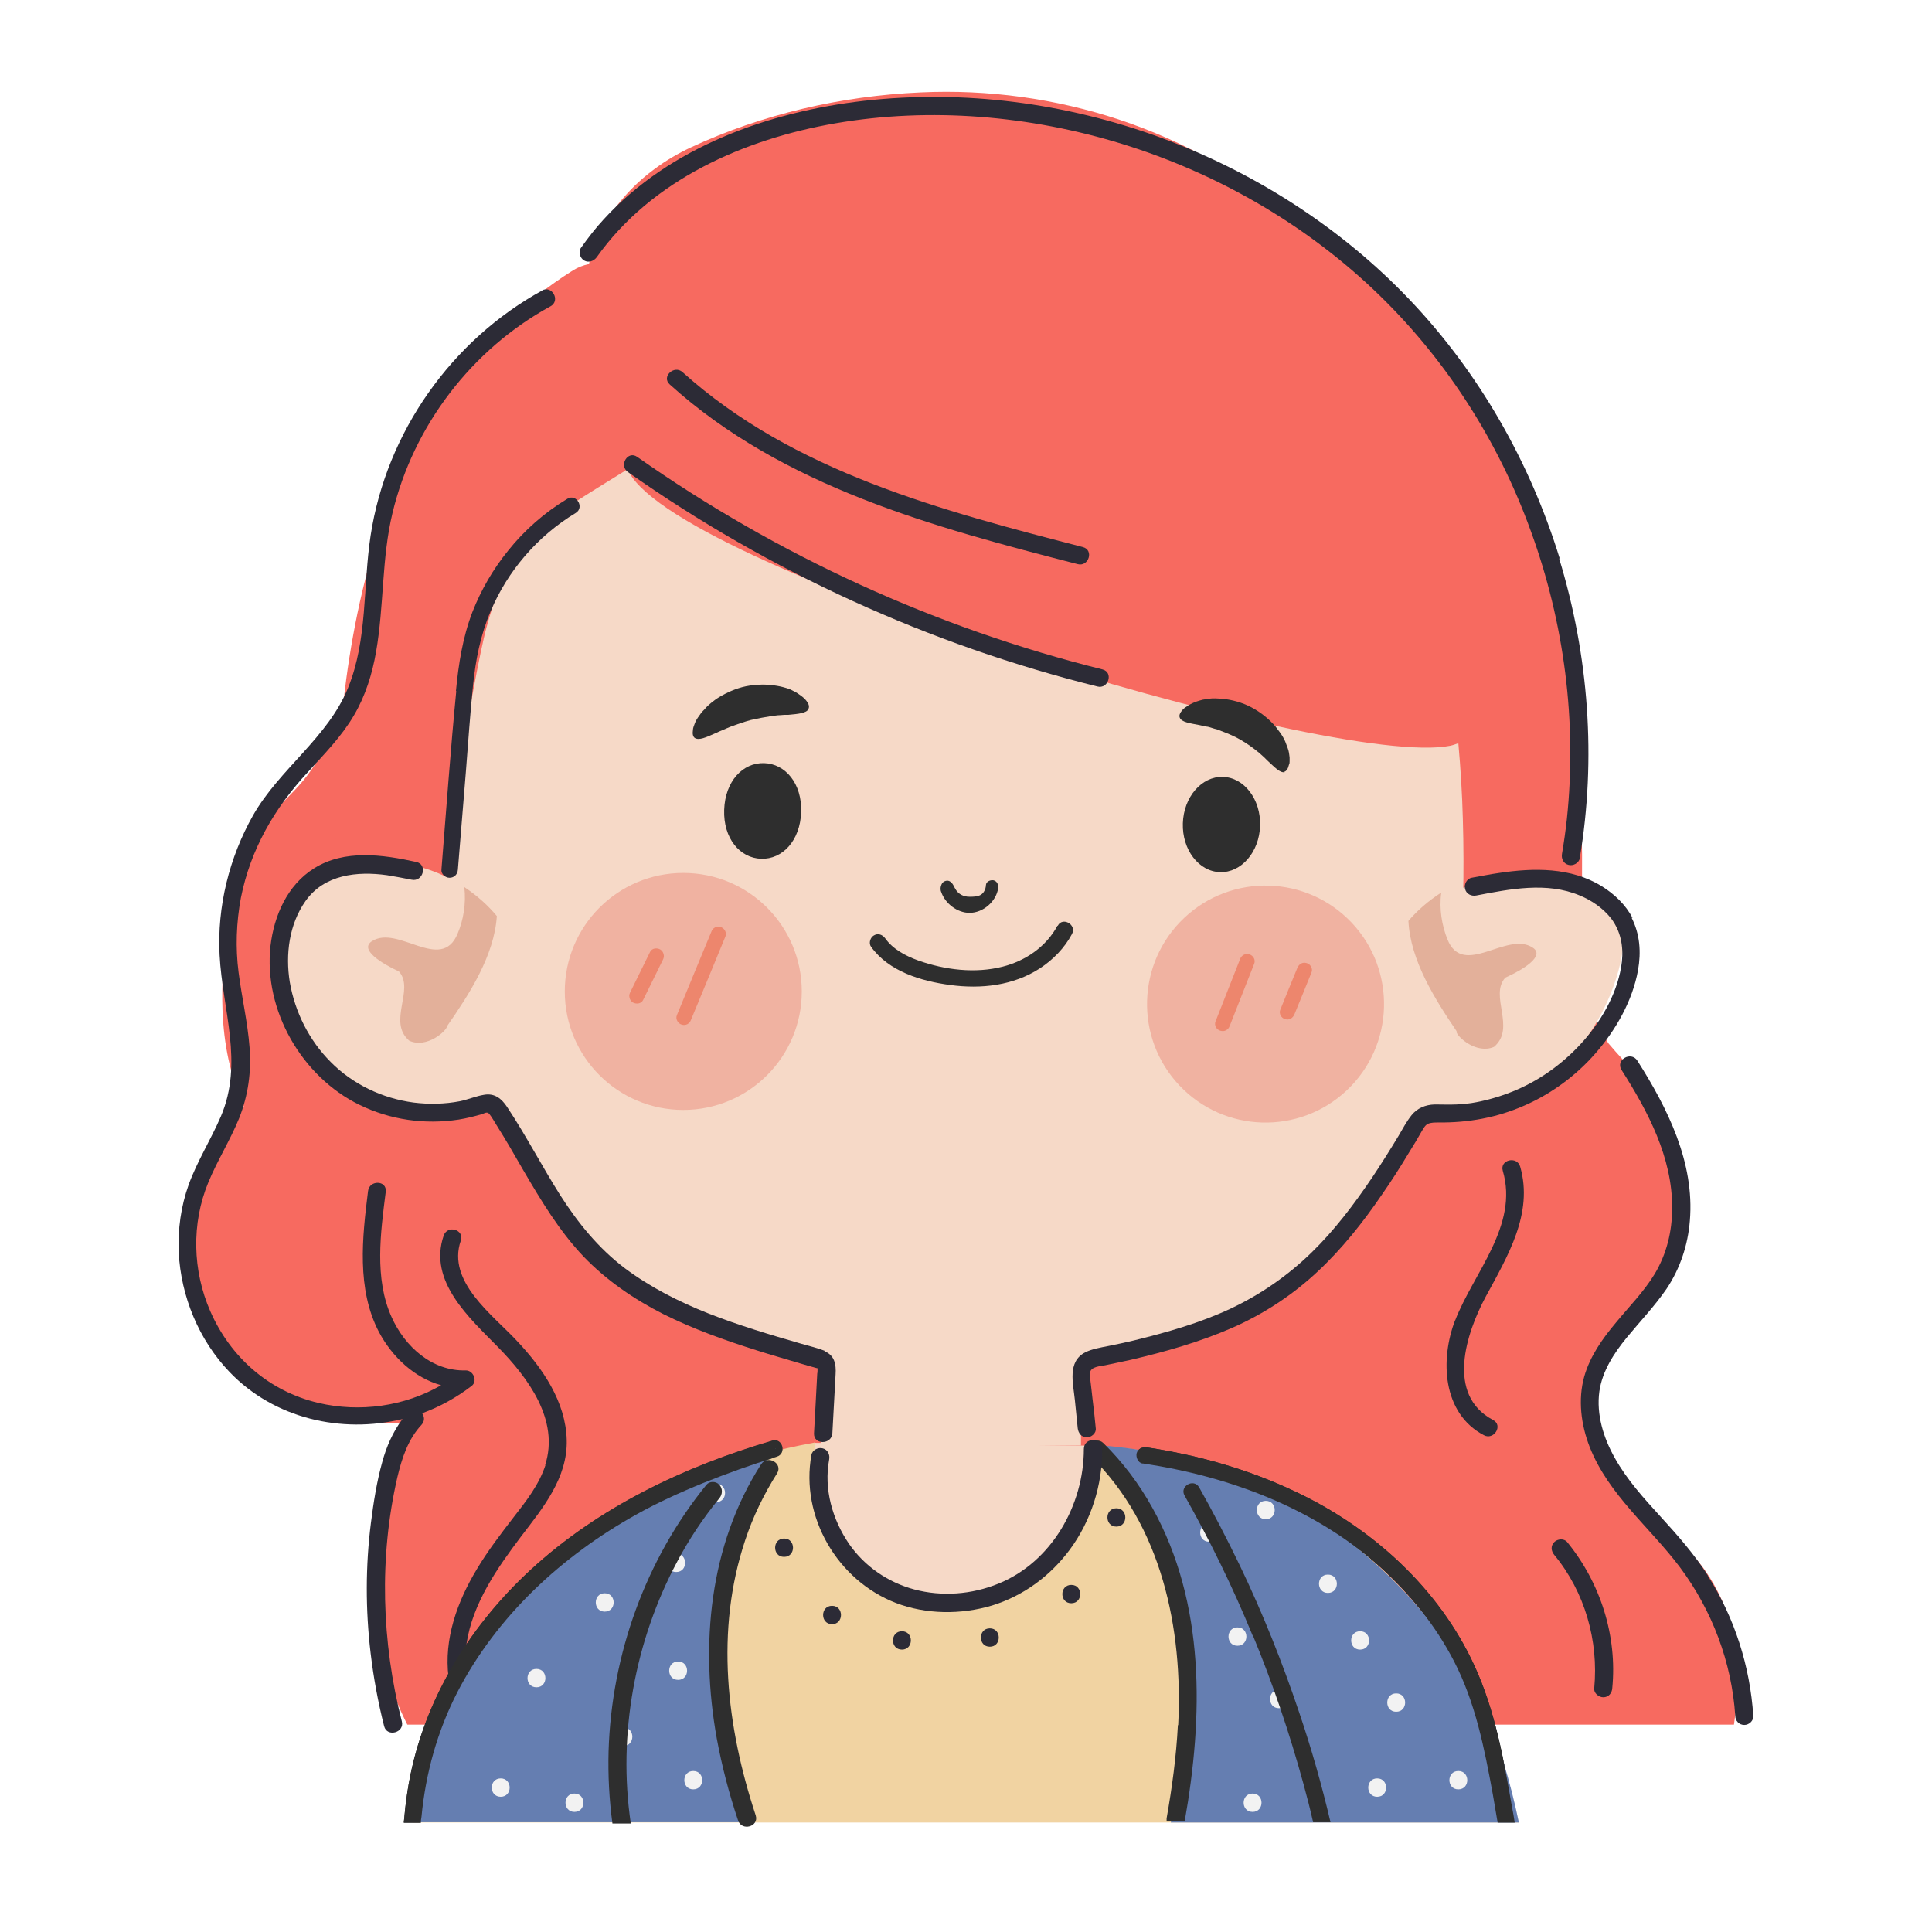 <?xml version="1.0" encoding="UTF-8"?>
<svg id="Layer_1" data-name="Layer 1" xmlns="http://www.w3.org/2000/svg" viewBox="0 0 60 60">
  <defs>
    <style>
      .cls-1 {
        fill: #ed866d;
      }

      .cls-2 {
        fill: #2c2b36;
      }

      .cls-3 {
        fill: #f0b2a1;
      }

      .cls-4 {
        fill: #f1d3a2;
      }

      .cls-5 {
        fill: #657eb1;
      }

      .cls-6 {
        fill: #f6d9c7;
      }

      .cls-7 {
        fill: #f76a60;
      }

      .cls-8 {
        fill: #2e2e2e;
      }

      .cls-9 {
        fill: #e3b09a;
      }

      .cls-10 {
        fill: #f2f2f2;
      }
    </style>
  </defs>
  <g>
    <path class="cls-7" d="m12.07,45.68c-.54,1.52-.58,3.11-.4,4.69.13,1.1.47,2.18.98,3.19h41.2c.07-.48.11-.97.09-1.46-.04-1.26-.25-2.25-.96-3.29-.71-1.04-2.44-2.32-3.04-3.43-1.47-2.71,1.5-4.42,2.16-6.71.4-1.38.29-2.92-.44-4.18-.46-.8-1.13-1.4-1.71-2.09-.18-.28-.33-.58-.47-.88-.24-.75-.38-1.52-.47-2.3-.15-1.9-.12-3.81-.31-5.72-.21-2.22-.69-4.53-2.02-6.38-.29-.53-.7-.96-1.21-1.28l-.8-.37c-.73-.26-1.52-.18-2.24.08-.11-.03-.22-.06-.33-.08-.49-.52-1.13-.91-1.81-1.11-.96-.28-1.88-.19-2.86-.16-1.61.06-3.21.12-4.82.18-3.24.12-6.48.24-9.72.35-.65.02-1.23.16-1.77.43-.04-.03-.09-.06-.13-.09-.71-.49-1.78-.62-2.6-.43-.76.18-1.79.79-2.15,1.54-.3.63-.67,1.21-1.08,1.76-.78.89-1.64,1.7-2.49,2.52-1.1,1.06-2.14,2.2-3.01,3.46-.64.93-1.44,1.3-1.77,2.34-.76,1.39-1.04,3.45-.98,5.1.04,1.08.24,2.04.66,3-.2.27-.41.53-.61.81-.69.99-1.16,2.25-1.2,3.47-.05,1.38.45,2.88,1.48,3.83.64.58,1.27.96,2.09,1.26.54.19,1.13.26,1.69.34.55.09,1.11.14,1.67.15-.25.47-.46.96-.64,1.45Z"/>
    <path class="cls-2" d="m45.19,41.01c.57-1.48,1.98-2.95,1.48-4.65-.1-.34.44-.47.54-.13.42,1.46-.4,2.8-1.07,4.04-.6,1.12-1.25,3.05.23,3.83.32.17.02.64-.29.47-1.29-.68-1.36-2.35-.89-3.57Z"/>
    <path class="cls-2" d="m48.67,47.89c-.1-.12-.3-.1-.4,0-.12.12-.1.28,0,.4.95,1.15,1.38,2.67,1.24,4.14-.02.15.14.28.28.28.17,0,.27-.13.28-.28.16-1.63-.37-3.28-1.4-4.54Z"/>
    <path class="cls-2" d="m16.94,45.5c-.2.61-.6,1.12-.99,1.62-.4.52-.8,1.04-1.14,1.61-.61,1.01-1.03,2.17-.88,3.36.06.52.23,1.03.5,1.47h.68c-.56-.68-.76-1.64-.62-2.52.19-1.25.95-2.34,1.69-3.32.68-.89,1.45-1.82,1.42-3-.03-1.19-.75-2.23-1.54-3.07-.75-.81-2.19-1.84-1.75-3.12.12-.34-.41-.5-.53-.16-.49,1.42.8,2.56,1.69,3.47.93.95,1.91,2.26,1.46,3.66Z"/>
    <path class="cls-2" d="m53.04,48.93c-.42-.66-.94-1.25-1.47-1.83-.52-.57-1.04-1.14-1.42-1.82-.35-.62-.58-1.35-.48-2.07.09-.63.45-1.18.85-1.67.42-.51.87-.98,1.24-1.52.42-.63.66-1.36.72-2.11.15-1.81-.69-3.49-1.63-4.97-.2-.31-.69-.02-.49.29.82,1.29,1.58,2.72,1.57,4.29,0,.72-.17,1.42-.54,2.04-.34.56-.8,1.02-1.21,1.52-.42.5-.8,1.04-.98,1.67-.2.72-.1,1.5.17,2.19.59,1.49,1.86,2.48,2.8,3.73,1,1.34,1.61,2.95,1.72,4.62,0,.15.12.28.28.28.15,0,.29-.13.28-.28-.1-1.54-.58-3.05-1.41-4.35Z"/>
  </g>
  <g id="clipart_people1" data-name="clipart people1">
    <path class="cls-6" d="m25.3,44.8c-1.38.52-2.21,2.08-2.07,3.55.14,1.47,1.12,2.77,2.39,3.52,1.27.75,2.79.98,4.26.9,1.34-.08,2.69-.41,3.81-1.16,1.12-.75,1.97-1.94,2.14-3.27s-.45-2.78-1.62-3.44l-8.9-.09Z"/>
    <rect class="cls-6" x="25.5" y="37.52" width="8.07" height="7.37"/>
    <g>
      <path class="cls-4" d="m47.16,56.6c-.27-1.29-.63-2.51-1.14-3.6-2.18-4.71-6.98-7.91-12.16-8.11,0,0-.13,4.82-4.53,4.82s-4.03-4.91-4.03-4.91c-4.49.81-8.95,3.35-11.13,7.37-.61,1.12-1.05,2.68-1.34,4.43h34.33Z"/>
      <path class="cls-8" d="m35.5,45.45c2.68.4,5.33,1.39,7.37,3.22.92.83,1.71,1.81,2.28,2.91.67,1.29.95,2.72,1.21,4.14.05.29.1.58.15.88h.53c-.02-.15-.05-.31-.08-.46-.26-1.5-.53-3.02-1.17-4.41-1.11-2.42-3.19-4.29-5.57-5.41-1.45-.69-3.01-1.13-4.6-1.37-.14-.02-.28.04-.32.18-.03.12.04.3.18.32Z"/>
      <path class="cls-8" d="m13.07,56.6c0-.06.01-.12.02-.18.13-1.35.49-2.65,1.11-3.86,1.23-2.38,3.25-4.24,5.57-5.53,1.37-.77,2.84-1.34,4.35-1.79.32-.09.19-.6-.14-.5-2.73.8-5.38,2.06-7.49,4-1.98,1.82-3.44,4.24-3.84,6.92-.05.31-.08.63-.11.94h.52Z"/>
    </g>
    <g>
      <path class="cls-5" d="m23.19,56.6c-.4-1.73-.7-3.47-.79-5.24-.11-2.1.33-4.69,1.69-6.38-3.98,1.05-7.97,3.6-9.92,7.18-.61,1.12-1.05,2.68-1.34,4.43h10.36Z"/>
      <path class="cls-5" d="m36.36,56.6h10.81c-.27-1.29-.63-2.51-1.14-3.6-2.11-4.57-6.83-7.74-11.82-8.11.89,1.12,2,2.44,2.36,3.84.66,2.57.41,5.28-.21,7.87Z"/>
      <path class="cls-8" d="m35.5,45.45c2.68.4,5.33,1.39,7.37,3.22.92.83,1.71,1.81,2.28,2.91.67,1.29.95,2.72,1.21,4.14.05.29.1.58.15.88h.53c-.02-.15-.05-.31-.08-.46-.26-1.5-.53-3.02-1.17-4.41-1.11-2.42-3.19-4.29-5.57-5.41-1.45-.69-3.01-1.13-4.6-1.37-.14-.02-.28.04-.32.18-.03.12.04.3.18.32Z"/>
      <path class="cls-8" d="m13.07,56.6c0-.06.01-.12.02-.18.13-1.35.49-2.65,1.11-3.86,1.23-2.38,3.25-4.24,5.57-5.53,1.23-.69,2.89-1.33,4.24-1.75.16-.22-.02-.32.17-.51-.05-.03-.12-.05-.2-.02-2.73.8-5.38,2.06-7.49,4-1.98,1.82-3.44,4.24-3.84,6.92-.05.31-.08.63-.11.94h.52Z"/>
      <g>
        <path class="cls-10" d="m37.55,47.31c-.37,0-.37.57,0,.57s.37-.57,0-.57Z"/>
        <path class="cls-10" d="m41.24,48.9c-.37,0-.37.57,0,.57s.37-.57,0-.57Z"/>
        <path class="cls-10" d="m39.72,52.48c-.37,0-.37.57,0,.57s.37-.57,0-.57Z"/>
        <path class="cls-10" d="m38.43,50.54c-.37,0-.37.57,0,.57s.37-.57,0-.57Z"/>
        <path class="cls-10" d="m43.36,52.59c-.37,0-.37.57,0,.57s.37-.57,0-.57Z"/>
        <path class="cls-10" d="m42.77,55.23c-.37,0-.37.57,0,.57s.37-.57,0-.57Z"/>
        <path class="cls-10" d="m38.9,55.7c-.37,0-.37.57,0,.57s.37-.57,0-.57Z"/>
        <path class="cls-10" d="m45.29,55c-.37,0-.37.57,0,.57s.37-.57,0-.57Z"/>
        <path class="cls-10" d="m19.36,53.65c-.37,0-.37.57,0,.57s.37-.57,0-.57Z"/>
        <path class="cls-10" d="m21,48.25c-.37,0-.37.57,0,.57s.37-.57,0-.57Z"/>
        <path class="cls-10" d="m18.78,49.48c-.37,0-.37.57,0,.57s.37-.57,0-.57Z"/>
        <path class="cls-10" d="m21.06,51.6c-.37,0-.37.57,0,.57s.37-.57,0-.57Z"/>
        <path class="cls-10" d="m21.53,55c-.37,0-.37.57,0,.57s.37-.57,0-.57Z"/>
        <path class="cls-10" d="m15.55,55.23c-.37,0-.37.57,0,.57s.37-.57,0-.57Z"/>
        <path class="cls-10" d="m16.66,51.83c-.37,0-.37.57,0,.57s.37-.57,0-.57Z"/>
        <path class="cls-10" d="m17.84,55.7c-.37,0-.37.57,0,.57s.37-.57,0-.57Z"/>
        <path class="cls-10" d="m22.24,46.08c-.37,0-.37.57,0,.57s.37-.57,0-.57Z"/>
        <path class="cls-10" d="m39.31,46.61c-.37,0-.37.57,0,.57s.37-.57,0-.57Z"/>
        <path class="cls-10" d="m42.24,50.66c-.37,0-.37.57,0,.57s.37-.57,0-.57Z"/>
      </g>
    </g>
    <path class="cls-8" d="m22.34,46.11c-.1-.11-.3-.12-.4,0-1.88,2.31-2.95,5.26-3.04,8.28-.02.75.02,1.5.12,2.24h.57c-.41-2.77.13-5.68,1.44-8.13.37-.7.81-1.36,1.31-1.97.1-.12.11-.3,0-.42Z"/>
    <path class="cls-8" d="m38.91,50.79c.62,1.5,1.14,3.04,1.57,4.61.11.4.21.79.3,1.19h.54c-.27-1.15-.59-2.28-.97-3.4-.52-1.55-1.13-3.08-1.84-4.56-.4-.83-.82-1.64-1.27-2.44-.17-.29-.62-.03-.45.26.79,1.4,1.5,2.85,2.11,4.34Z"/>
    <path class="cls-8" d="m24.13,45.76c.2-.31-.29-.59-.49-.29-1.62,2.52-1.9,5.63-1.38,8.52.16.86.38,1.71.66,2.54.11.35.66.2.55-.15-.91-2.75-1.26-5.75-.33-8.54.24-.73.58-1.43.99-2.08Z"/>
    <path class="cls-8" d="m36.58,53.58c-.05.97-.18,1.93-.35,2.89,0,.04,0,.07,0,.1h.56c.58-3.26.65-6.77-1-9.74-.41-.74-.92-1.42-1.52-2.01-.26-.26-.66.15-.4.4,2.21,2.16,2.87,5.36,2.72,8.35Z"/>
    <g>
      <path class="cls-2" d="m24.35,47.78c-.37,0-.37.57,0,.57s.37-.57,0-.57Z"/>
      <path class="cls-2" d="m25.84,49.87c-.37,0-.37.57,0,.57s.37-.57,0-.57Z"/>
      <path class="cls-2" d="m28.01,50.66c-.37,0-.37.57,0,.57s.37-.57,0-.57Z"/>
      <path class="cls-2" d="m30.74,50.57c-.37,0-.37.57,0,.57s.37-.57,0-.57Z"/>
      <path class="cls-2" d="m33.27,49.22c-.37,0-.37.57,0,.57s.37-.57,0-.57Z"/>
      <path class="cls-2" d="m34.67,46.84c-.37,0-.37.57,0,.57s.37-.57,0-.57Z"/>
      <path class="cls-2" d="m33.66,45c0,1.74-1,3.51-2.65,4.18-.83.34-1.76.41-2.62.18-.82-.22-1.54-.72-2.02-1.41-.52-.76-.79-1.71-.62-2.62.03-.15-.04-.31-.2-.35-.14-.04-.32.05-.35.2-.35,1.93.81,3.9,2.62,4.6.94.36,2.02.37,2.99.08.97-.3,1.8-.91,2.41-1.73.66-.89,1.02-2.01,1.01-3.13,0-.37-.57-.37-.57,0Z"/>
    </g>
  </g>
  <g>
    <path class="cls-6" d="m13.78,24.73c-.06,9.74,3.45,17.66,15.88,17.73,12.43.07,16.03-7.8,16.09-17.54.02-3.88-.04-7.89-2.09-10.81-3.09-4.41-8.12-7.3-13.81-7.33-5.4-.03-10.24,2.51-13.4,6.51-2.38,3.01-2.65,7.26-2.67,11.44Z"/>
    <path class="cls-7" d="m10.35,30.77c0,.92,2.81.98,2.9.02.25-2.49,1.45-9.82,1.86-11.31.78-2.86,1.74-3.26,4.32-4.87.02-.02.03-.05.05-.07,1.1,3,21.86,9.36,25.56,8.62.09-.02.17-.05.25-.08.07.78.12,1.57.14,2.36.05,1.65,0,3.31-.08,4.96-.05,1.03.87,1.8,1.83,1.85,1.02.05,1.8-.87,1.85-1.83.22-4.1.16-8.29-.89-12.29-1.18-4.48-3.94-8.91-7.93-11.36-3.21-2.73-7.41-4.1-11.63-3.9-2.45.11-4.9.67-7.13,1.71-1.58.74-2.8,2.06-3.16,3.62-.18.04-.34.1-.5.2-3.07,1.93-5.09,5.07-6.14,8.49-1.17,3.83-1.21,7.69-1.22,9.38,0,1.69-.07,3.3-.08,4.51Z"/>
    <path class="cls-2" d="m16.86,9.01c-2.84,1.55-4.86,4.42-5.35,7.62-.24,1.57-.09,3.23-.7,4.73-.63,1.55-2.13,2.52-2.95,3.96-.74,1.31-1.12,2.84-1.04,4.34.09,1.71.75,3.34.04,5.01-.31.72-.73,1.38-1,2.12-.24.67-.34,1.39-.31,2.1.07,1.37.62,2.72,1.58,3.72,1.39,1.45,3.48,1.92,5.37,1.46-.3.4-.5.86-.63,1.34-.17.61-.27,1.25-.35,1.88-.17,1.34-.17,2.71-.01,4.05.09.76.23,1.52.42,2.27.09.35.64.2.55-.15-.63-2.46-.71-5.1-.14-7.58.14-.59.33-1.18.75-1.63.11-.12.09-.26.02-.36.55-.2,1.07-.49,1.54-.85.19-.15.05-.48-.18-.48-1.05.03-1.9-.74-2.31-1.66-.54-1.2-.34-2.62-.18-3.89.04-.36-.51-.37-.55-.02-.18,1.44-.36,3.04.34,4.38.41.77,1.1,1.42,1.93,1.65-1.14.66-2.53.85-3.81.55-1.53-.36-2.73-1.41-3.36-2.85-.55-1.26-.59-2.72-.06-4,.28-.68.68-1.31.96-2,.28-.71.38-1.44.32-2.2-.06-.78-.24-1.54-.34-2.32-.1-.77-.07-1.55.07-2.31.3-1.51,1.04-2.79,2.08-3.91.51-.56,1.05-1.11,1.43-1.76.36-.61.57-1.29.69-1.98.25-1.43.17-2.9.51-4.31.65-2.71,2.46-5.08,4.91-6.42.31-.17.05-.66-.27-.49Z"/>
    <g>
      <path class="cls-2" d="m19.79,14.19c4.37,3.07,9.27,5.31,14.45,6.6.35.09.18.62-.16.53-5.22-1.3-10.18-3.56-14.58-6.66-.29-.21,0-.68.29-.47Z"/>
      <path class="cls-2" d="m21.2,11.56c3.44,3.1,8.06,4.3,12.43,5.43.35.09.18.62-.16.53-4.48-1.15-9.15-2.4-12.67-5.58-.27-.24.14-.62.4-.38Z"/>
    </g>
    <path class="cls-2" d="m48.44,17.35c-.92-2.99-2.5-5.77-4.66-8.04-2.15-2.26-4.85-3.98-7.77-5.05-2.91-1.06-6.08-1.48-9.17-1.13-2.97.34-6.03,1.43-8.09,3.68-.26.28-.49.58-.71.89-.09.13-.02.32.1.39.14.08.3.02.39-.1,1.71-2.41,4.58-3.67,7.41-4.16,2.96-.51,6.05-.24,8.91.64,2.88.89,5.57,2.42,7.77,4.49,2.21,2.08,3.89,4.68,4.92,7.53,1.04,2.85,1.44,5.93,1.12,8.95-.04.36-.09.72-.15,1.07-.03.15.04.31.2.35.14.04.32-.05.35-.2.52-3.1.28-6.31-.64-9.32Z"/>
    <g>
      <g>
        <path class="cls-6" d="m44.28,34.64c3.37.57,5.99-2.84,6.16-5.54.06-1.3-1.22-1.85-2.71-1.91-3.06-.17-5.41,2.29-4.79,4.26.17,1.27.54,3.01,1.34,3.19Z"/>
        <path class="cls-9" d="m45.23,32.04c.02.16.63.71,1.17.47.69-.59-.16-1.59.35-2.15.54-.24,1.25-.67.85-.93-.8-.53-2.16.96-2.65-.26-.17-.43-.26-.94-.19-1.45-.39.25-.74.55-1.02.88.06,1.23.83,2.44,1.5,3.43Z"/>
      </g>
      <g>
        <path class="cls-6" d="m14.82,34.47c-3.37.53-6.09-1.66-6.09-5.61,0-1.3,1.3-2.06,2.78-2.11,3.06-.14,5.33,2.58,4.69,4.54-.18,1.27-.57,3.01-1.38,3.18Z"/>
        <path class="cls-9" d="m13.89,31.86c-.02.16-.64.71-1.18.46-.69-.59.18-1.59-.32-2.15-.54-.25-1.24-.68-.84-.94.81-.52,2.15.99,2.66-.23.18-.42.27-.94.21-1.45.39.26.73.56,1.01.9-.08,1.23-.86,2.43-1.54,3.41Z"/>
      </g>
    </g>
    <path class="cls-2" d="m14.16,21.46c.08-.84.21-1.67.51-2.45.27-.69.64-1.33,1.11-1.91.51-.64,1.14-1.19,1.84-1.61.28-.17.54.27.26.44-1.18.71-2.12,1.8-2.65,3.07-.31.73-.46,1.5-.54,2.29-.09.88-.15,1.77-.22,2.66-.08,1.02-.17,2.04-.25,3.06-.01.14-.11.25-.26.25-.13,0-.27-.12-.25-.26.15-1.85.28-3.7.46-5.54Z"/>
    <g>
      <g>
        <ellipse class="cls-8" cx="37.93" cy="25.61" rx="1.48" ry="1.2" transform="translate(11.21 62.76) rotate(-88.3)"/>
        <path class="cls-8" d="m24.88,25.22c-.03.89-.58,1.47-1.24,1.45s-1.18-.63-1.15-1.52c.03-.89.58-1.47,1.24-1.45s1.18.63,1.15,1.52Z"/>
        <path class="cls-8" d="m39.9,23.98c-.15.03-.31-.15-.55-.37-.03-.03-.06-.06-.09-.09-.03-.03-.07-.06-.1-.09-.06-.06-.15-.12-.22-.18-.16-.12-.34-.24-.55-.35-.2-.1-.41-.18-.6-.25-.1-.02-.19-.06-.28-.08-.04,0-.09-.02-.13-.03-.04,0-.08-.01-.12-.02-.31-.06-.56-.09-.62-.23-.03-.07,0-.15.09-.25.02-.02.05-.05.08-.07.03-.02.07-.04.1-.07.08-.04.17-.09.27-.12.05-.02.11-.03.17-.05.06-.01.12-.02.19-.03.13-.02.27-.01.42,0,.29.03.61.11.91.27.3.16.55.37.74.59.09.12.18.23.24.34.03.06.06.11.08.17.02.06.04.11.06.16.04.1.05.21.06.29,0,.04,0,.08,0,.12,0,.04,0,.07-.02.11-.03.13-.08.2-.15.22Z"/>
        <path class="cls-8" d="m25.11,22.02c-.07.13-.31.15-.63.18-.04,0-.08,0-.12,0-.04,0-.09.01-.13.01-.09,0-.18.02-.28.03-.2.03-.41.07-.63.12-.22.06-.42.13-.61.2-.09.04-.18.07-.26.11-.04.02-.08.03-.12.05-.04.02-.08.04-.11.05-.29.13-.51.23-.64.15-.06-.04-.08-.13-.06-.25,0-.06.03-.13.06-.21.03-.08.08-.16.14-.24.03-.04.06-.09.1-.13.04-.04.08-.08.12-.13.09-.09.19-.17.3-.25.23-.15.51-.29.81-.37.31-.08.62-.09.89-.07.14.02.27.04.38.07.06.02.12.03.17.05.05.02.1.04.15.07.09.04.17.1.24.15.07.05.12.1.16.15.08.1.1.18.07.25Z"/>
      </g>
      <g>
        <circle class="cls-3" cx="21.22" cy="30.79" r="3.68"/>
        <g>
          <path class="cls-1" d="m20.19,29.56c-.2.41-.41.83-.61,1.24-.03.06-.05.11-.03.18.01.06.05.12.1.15.1.06.26.05.32-.07.2-.41.41-.83.61-1.24.03-.06.05-.11.03-.18-.01-.06-.05-.12-.1-.15-.1-.06-.26-.05-.32.07h0Z"/>
          <path class="cls-1" d="m22.09,28.94c-.36.86-.71,1.72-1.07,2.59-.05.12.04.26.15.29.13.04.25-.03.29-.15.36-.86.71-1.72,1.07-2.59.05-.12-.04-.26-.15-.29-.13-.04-.25.03-.29.15h0Z"/>
        </g>
      </g>
      <g>
        <circle class="cls-3" cx="39.31" cy="31.18" r="3.68" transform="translate(-10.69 35.45) rotate(-43.3)"/>
        <g>
          <path class="cls-1" d="m38.51,29.79c-.25.64-.51,1.29-.76,1.93-.05.12.03.26.15.29.13.04.25-.03.29-.15.25-.64.51-1.29.76-1.93.05-.12-.03-.26-.15-.29-.13-.04-.25.03-.29.15h0Z"/>
          <path class="cls-1" d="m40.29,30.06c-.18.43-.35.86-.53,1.3-.05.11.03.26.15.29.13.04.24-.03.29-.15.18-.43.35-.86.53-1.3.05-.11-.03-.26-.15-.29-.13-.04-.24.03-.29.15h0Z"/>
        </g>
      </g>
      <path class="cls-8" d="m29.21,27.59s0,.08.02.11c.12.36.5.65.88.65.42,0,.83-.35.89-.77.01-.1-.03-.21-.14-.24-.09-.02-.23.03-.24.14,0,.04-.01.08-.02.12-.08.23-.25.25-.49.25-.2,0-.34-.09-.42-.21-.07-.1-.08-.19-.18-.26-.08-.06-.2-.02-.25.05-.03.05-.05.11-.05.17Z"/>
      <path class="cls-8" d="m32.84,28.75c-.35.65-.99,1.09-1.7,1.27-.86.22-1.8.1-2.62-.19-.39-.14-.79-.35-1.03-.69-.08-.11-.22-.17-.35-.09-.11.06-.17.24-.09.35.55.77,1.56,1.07,2.46,1.19.96.13,1.96.02,2.79-.52.41-.27.76-.63.99-1.06.16-.29-.29-.55-.44-.26Z"/>
    </g>
    <path class="cls-2" d="m25.61,41.95c-.23-.09-.49-.15-.73-.22-.97-.28-1.94-.57-2.88-.94-.91-.36-1.8-.81-2.59-1.4-.82-.62-1.46-1.41-2.01-2.27-.57-.9-1.06-1.85-1.65-2.74-.17-.26-.39-.44-.72-.38-.25.04-.5.15-.75.2-.47.09-.96.1-1.44.04-.97-.13-1.89-.57-2.57-1.26-.67-.67-1.11-1.55-1.27-2.48-.14-.86-.02-1.8.49-2.52.58-.82,1.6-.93,2.53-.8.25.04.51.09.76.14.36.08.51-.47.15-.55-1.04-.23-2.23-.4-3.18.2-.83.52-1.24,1.47-1.35,2.41-.22,2,.98,4.06,2.76,4.93.96.47,2.03.62,3.08.46.25-.04.49-.1.73-.17.09-.03.16-.09.23,0,.08.1.15.23.22.34.29.46.56.93.83,1.4.55.94,1.12,1.89,1.87,2.68.71.74,1.57,1.33,2.48,1.79.92.46,1.9.81,2.88,1.12.5.16,1,.3,1.5.45.12.03.23.07.35.1.02,0,.06.02.06.01,0,.04,0,.14-.01.17-.02.31-.03.63-.05.94-.02.3-.03.61-.05.91-.02.37.55.36.57,0l.1-1.83c.02-.31-.03-.59-.35-.72Z"/>
    <path class="cls-2" d="m50.7,28.51c-.21-.41-.57-.75-.96-.99-.96-.59-2.11-.57-3.18-.41-.29.04-.57.1-.86.15-.15.03-.24.21-.2.35.04.16.2.23.35.2,1.04-.2,2.19-.43,3.21,0,.37.15.73.4.98.72.29.39.38.85.33,1.33-.1.89-.59,1.78-1.18,2.45-.58.66-1.29,1.19-2.1,1.54-.4.17-.82.3-1.24.38-.2.04-.41.06-.62.07-.23.01-.45,0-.68,0-.28.01-.53.11-.71.33-.16.2-.28.43-.41.65-.26.43-.53.86-.81,1.28-.56.83-1.17,1.64-1.89,2.34-.74.72-1.58,1.3-2.51,1.74-.96.45-1.99.74-3.01.99-.26.06-.52.12-.78.17-.25.05-.51.09-.73.2-.56.29-.37.97-.32,1.47.03.3.06.59.09.89.02.15.12.28.28.28.14,0,.3-.13.28-.28-.03-.3-.06-.61-.1-.91-.02-.15-.03-.3-.05-.44-.01-.12-.04-.26-.03-.38.03-.19.32-.2.47-.23.27-.06.54-.11.8-.17,1.07-.25,2.13-.55,3.14-.99.98-.43,1.88-1.02,2.66-1.75.76-.71,1.41-1.53,1.99-2.38.3-.43.58-.87.85-1.32.14-.22.27-.44.4-.67.05-.08.1-.18.19-.22.09-.04.21-.04.31-.04.94.01,1.83-.15,2.69-.53.84-.37,1.6-.93,2.2-1.62.63-.72,1.15-1.63,1.32-2.58.1-.56.06-1.12-.2-1.63Z"/>
  </g>
</svg>
